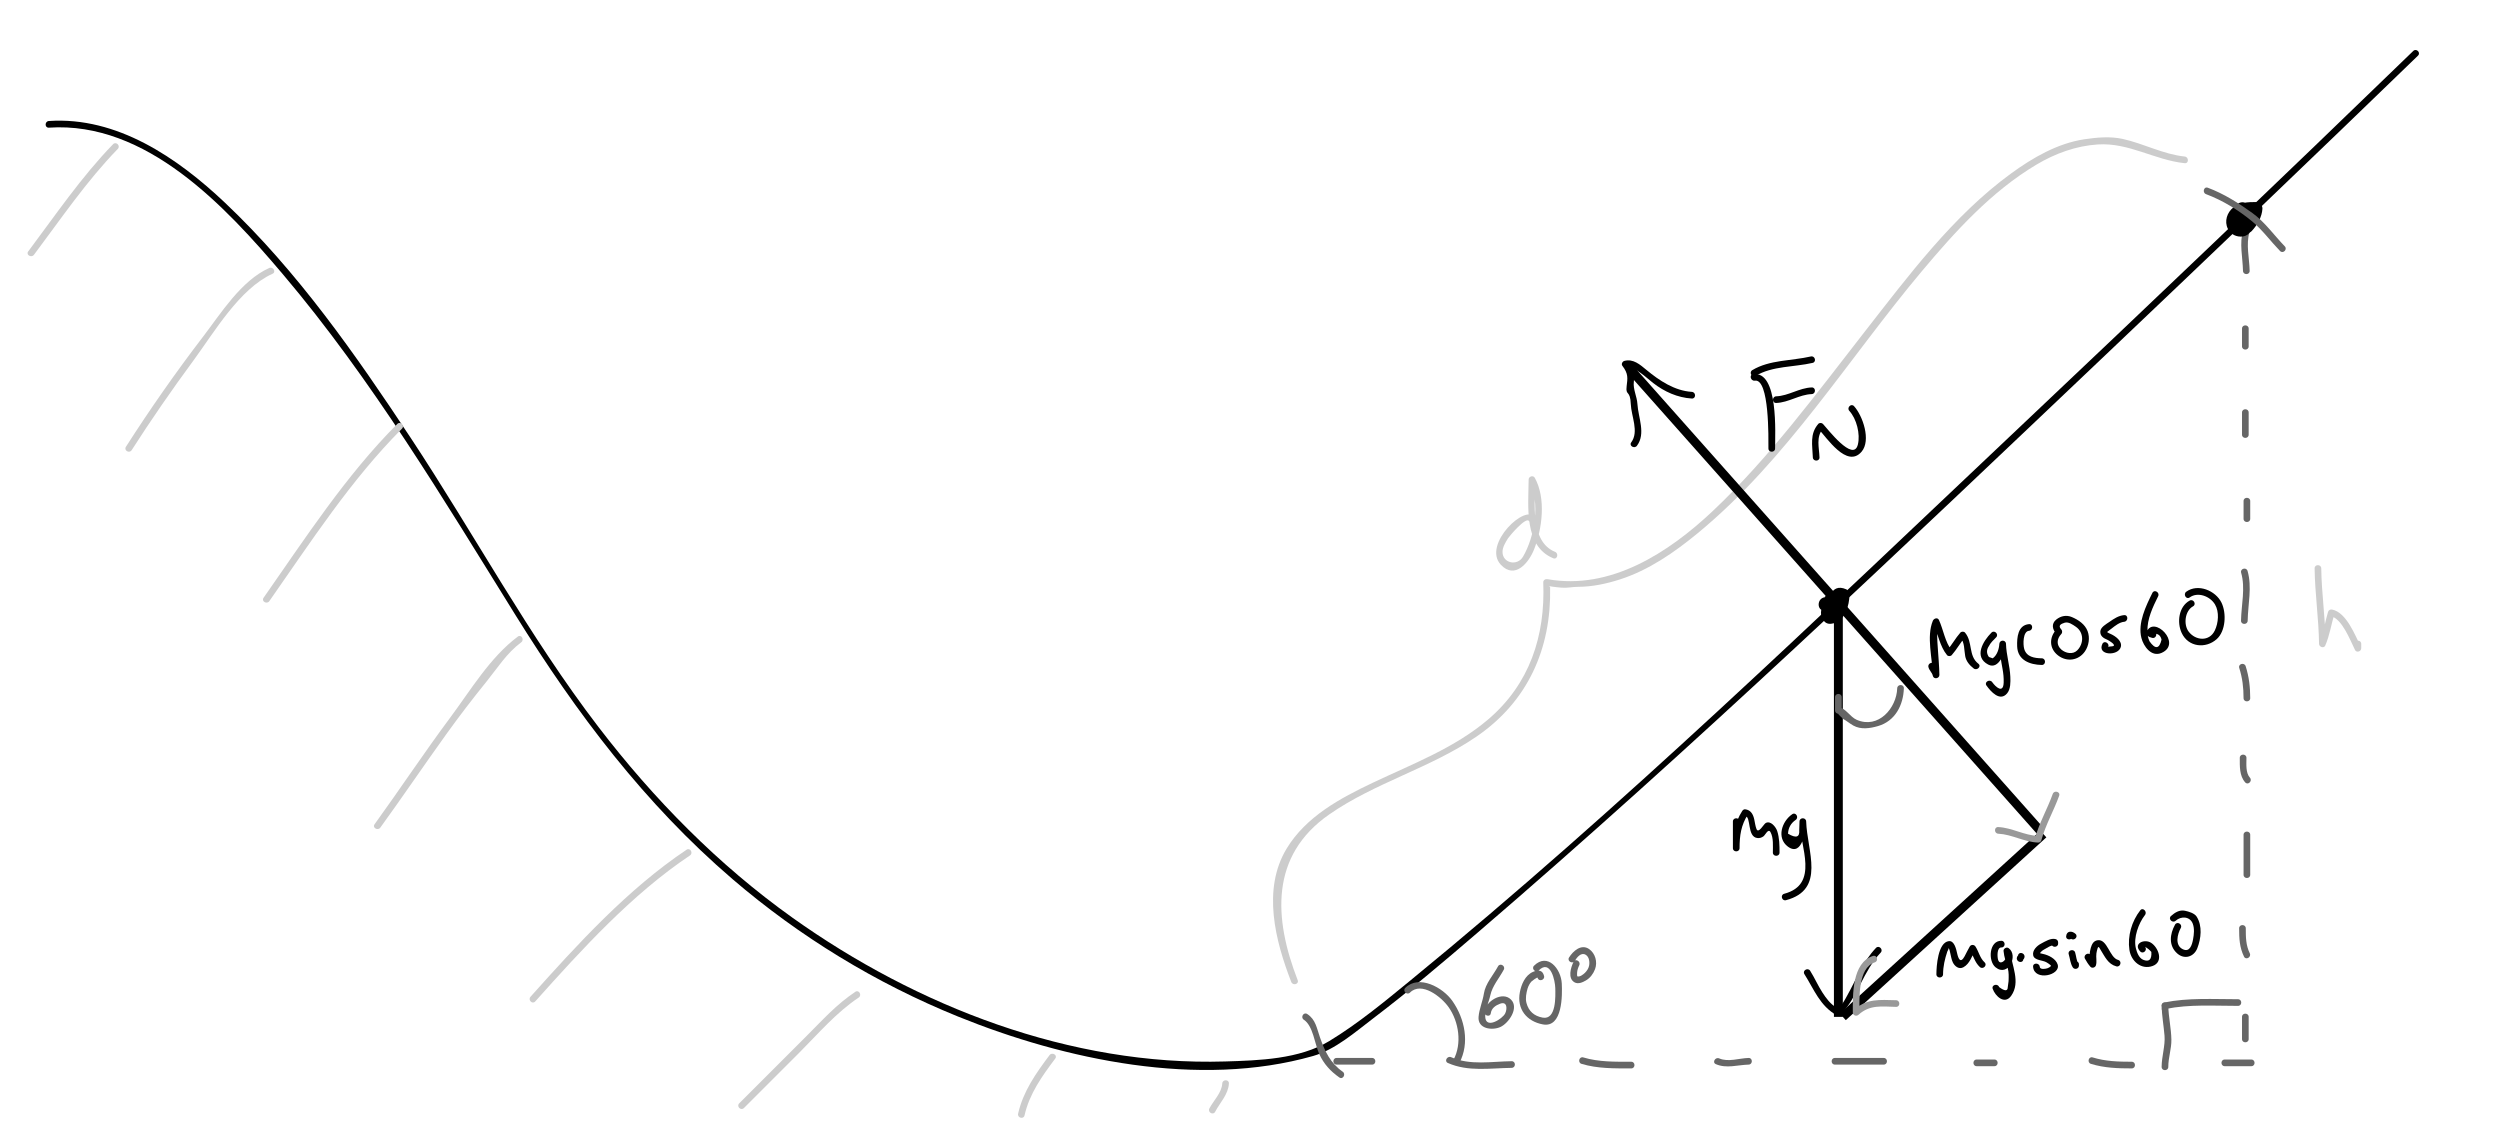<?xml version="1.0" encoding="utf-8"?>
<!-- Generator: Adobe Illustrator 16.0.4, SVG Export Plug-In . SVG Version: 6.00 Build 0)  -->
<!DOCTYPE svg PUBLIC "-//W3C//DTD SVG 1.1//EN" "http://www.w3.org/Graphics/SVG/1.1/DTD/svg11.dtd">
<svg version="1.1" id="Layer_1" xmlns="http://www.w3.org/2000/svg" xmlns:xlink="http://www.w3.org/1999/xlink" x="0px" y="0px"
	 width="563px" height="256px" viewBox="0 0 563 256" enable-background="new 0 0 563 256" xml:space="preserve">
<g>
	<g>
		<path fill="#CCCCCC" d="M292.241,220.74c-5.425-13.973-6.231-28.042,7.102-37.326c10.271-7.151,22.724-10.423,33.089-17.481
			c11.581-7.886,16.948-19.789,16.657-33.667c-0.009-0.422-1.445-0.441,0.535-0.146c0.687,0.102,1.374,0.163,2.065,0.225
			c1.244,0.109,2.43-0.189,3.67-0.191c3.206-0.004,6.396-0.686,9.434-1.661c6.517-2.093,12.293-6.108,17.53-10.415
			c19.979-16.429,34.013-39.392,50.511-59.041c7.499-8.932,15.658-17.938,25.768-23.958c4.223-2.515,8.913-4.232,13.837-4.549
			c7.015-0.452,12.787,3.523,19.562,4.222c0.962,0.099,0.952-1.402,0-1.5c-4.786-0.493-9.271-2.926-13.957-3.963
			c-2.778-0.615-5.874-0.347-8.666,0.079c-6.044,0.922-11.595,4.141-16.461,7.682c-13.08,9.518-23.172,23.092-33.036,35.719
			c-10.841,13.878-21.36,28.251-34.223,40.366c-9.88,9.307-22.965,17.832-37.164,15.296c-0.457-0.081-0.971,0.2-0.949,0.724
			c0.485,12.081-3.07,22.885-12.396,30.85c-7.525,6.427-17.088,10.047-25.926,14.236c-7.398,3.508-15.11,7.647-19.475,14.869
			c-5.542,9.17-2.547,20.773,1.048,30.031C291.141,222.03,292.591,221.644,292.241,220.74L292.241,220.74z"/>
	</g>
</g>
<g>
	<g>
		<path d="M11,28.75c21.952-1.481,39.774,17.746,52.709,33.017c20.019,23.636,36.119,50.598,52.43,76.832
			c13.708,22.046,29.017,42.385,48.811,59.368c15.127,12.98,32.327,23.464,50.792,30.957c24.057,9.764,54.283,16.192,79.946,8.891
			c5.005-1.425,9.525-5.413,13.575-8.492c8.085-6.146,15.843-12.728,23.547-19.341c48.631-41.752,95.092-86.119,141.561-130.24
			c23.485-22.299,46.9-44.676,70.16-67.211c0.696-0.674-0.366-1.733-1.061-1.061c-29.58,28.658-59.389,57.083-89.328,85.365
			c-44.562,42.094-88.93,84.993-136.388,123.853c-5.902,4.834-11.88,9.797-18.416,13.767c-6.724,4.084-15.812,4.352-23.44,4.586
			c-34.78,1.068-69.434-12.424-97.418-32.365c-16.71-11.907-31.25-26.698-43.704-42.957c-15.713-20.515-28.069-43.611-42.313-65.149
			C80.1,79.874,66.985,61.077,50.626,45.616C39.954,35.528,26.336,26.215,11,27.25C10.04,27.315,10.034,28.815,11,28.75L11,28.75z"
			/>
	</g>
</g>
<g>
	<g>
		<path fill="#666666" d="M301,239.75c2.667,0,5.333,0,8,0c0.967,0,0.967-1.5,0-1.5c-2.667,0-5.333,0-8,0
			C300.033,238.25,300.033,239.75,301,239.75L301,239.75z"/>
	</g>
</g>
<g>
	<g>
		<path fill="#666666" d="M326.05,239.378c4.574,2.032,9.53,1.161,14.378,1.103c0.967-0.012,0.968-1.512,0-1.5
			c-4.504,0.055-9.363,0.994-13.622-0.897C325.932,237.693,325.167,238.986,326.05,239.378L326.05,239.378z"/>
	</g>
</g>
<g>
	<g>
		<path fill="#666666" d="M356.158,239.579c3.591,1.093,7.481,1.025,11.199,1.026c0.968,0,0.967-1.5,0-1.5
			c-3.587-0.001-7.337,0.081-10.801-0.974C355.629,237.85,355.235,239.298,356.158,239.579L356.158,239.579z"/>
	</g>
</g>
<g>
	<g>
		<path fill="#666666" d="M386.407,239.647c2.418,1.042,4.872,0.17,7.379,0.103c0.966-0.026,0.968-1.526,0-1.5
			c-2.132,0.058-4.568,0.986-6.621,0.103C386.286,237.974,385.521,239.266,386.407,239.647L386.407,239.647z"/>
	</g>
</g>
<g>
	<g>
		<path fill="#666666" d="M413.214,239.75c3.667,0,7.333,0,11,0c0.968,0,0.968-1.5,0-1.5c-3.667,0-7.333,0-11,0
			C412.246,238.25,412.246,239.75,413.214,239.75L413.214,239.75z"/>
	</g>
</g>
<g>
	<g>
		<path fill="#666666" d="M445.143,240.105c1.333,0,2.667,0,4,0c0.968,0,0.968-1.5,0-1.5c-1.333,0-2.667,0-4,0
			C444.175,238.605,444.175,240.105,445.143,240.105L445.143,240.105z"/>
	</g>
</g>
<g>
	<g>
		<path fill="#666666" d="M470.872,239.579c3.005,0.932,6.076,1.024,9.199,1.026c0.968,0.001,0.968-1.499,0-1.5
			c-2.99-0.002-5.92-0.08-8.801-0.974C470.344,237.845,469.951,239.293,470.872,239.579L470.872,239.579z"/>
	</g>
</g>
<g>
	<g>
		<path fill="#666666" d="M501,240.105c2,0,4,0,6,0c0.968,0,0.968-1.5,0-1.5c-2,0-4,0-6,0
			C500.032,238.605,500.032,240.105,501,240.105L501,240.105z"/>
	</g>
</g>
<g>
	<g>
		<path fill="#666666" d="M505.148,51.801c-0.881,3.067-0.095,6.087-0.026,9.199c0.021,0.966,1.521,0.968,1.5,0
			c-0.065-2.963-0.866-5.879-0.026-8.801C506.863,51.268,505.416,50.873,505.148,51.801L505.148,51.801z"/>
	</g>
</g>
<g>
	<g>
		<path fill="#666666" d="M504.9,74c0,1.333,0,2.667,0,4c0,0.967,1.5,0.967,1.5,0c0-1.333,0-2.667,0-4
			C506.4,73.033,504.9,73.033,504.9,74L504.9,74z"/>
	</g>
</g>
<g>
	<g>
		<path fill="#666666" d="M504.9,92.889c0,1.667,0,3.333,0,5c0,0.967,1.5,0.967,1.5,0c0-1.667,0-3.333,0-5
			C506.4,91.921,504.9,91.921,504.9,92.889L504.9,92.889z"/>
	</g>
</g>
<g>
	<g>
		<path fill="#666666" d="M505.25,112.833c0,1.333,0,2.667,0,4c0,0.967,1.5,0.967,1.5,0c0-1.333,0-2.667,0-4
			C506.75,111.866,505.25,111.866,505.25,112.833L505.25,112.833z"/>
	</g>
</g>
<g>
	<g>
		<path fill="#666666" d="M504.704,128.977c1.002,3.49,0.033,7.246-0.026,10.801c-0.017,0.968,1.483,0.966,1.5,0
			c0.062-3.708,1.02-7.554-0.026-11.199C505.885,127.65,504.438,128.045,504.704,128.977L504.704,128.977z"/>
	</g>
</g>
<g>
	<g>
		<path fill="#666666" d="M504.276,150.422c0.721,2.249,0.973,4.45,0.974,6.801c0.001,0.967,1.501,0.968,1.5,0
			c-0.001-2.482-0.267-4.824-1.026-7.199C505.43,149.105,503.98,149.498,504.276,150.422L504.276,150.422z"/>
	</g>
</g>
<g>
	<g>
		<path fill="#666666" d="M504.4,170.667c0.001,1.867-0.104,4.044,1.22,5.53c0.645,0.724,1.702-0.341,1.061-1.061
			c-0.995-1.117-0.779-3.086-0.78-4.47C505.899,169.699,504.399,169.699,504.4,170.667L504.4,170.667z"/>
	</g>
</g>
<g>
	<g>
		<path fill="#666666" d="M505.25,188c0,3,0,6,0,9c0,0.968,1.5,0.968,1.5,0c0-3,0-6,0-9C506.75,187.032,505.25,187.032,505.25,188
			L505.25,188z"/>
	</g>
</g>
<g>
	<g>
		<path fill="#666666" d="M504.25,209.056c0.001,2.288,0.088,4.295,1.103,6.379c0.423,0.869,1.717,0.108,1.295-0.758
			c-0.889-1.824-0.896-3.626-0.897-5.621C505.75,208.088,504.25,208.088,504.25,209.056L504.25,209.056z"/>
	</g>
</g>
<g>
	<g>
		<path fill="#666666" d="M504.9,229c0,1.667,0,3.333,0,5c0,0.968,1.5,0.968,1.5,0c0-1.667,0-3.333,0-5
			C506.4,228.032,504.9,228.032,504.9,229L504.9,229z"/>
	</g>
</g>
<g>
	<g>
		<path fill="#666666" d="M488.299,227.205c0-0.238,0-0.478,0-0.716c-0.5,0-1,0-1.5,0c0.05,2.271,0.467,4.502,0.652,6.762
			c0.185,2.234-0.652,4.704-0.652,7.019c0,0.968,1.5,0.968,1.5,0c0-0.062,0-0.126,0-0.189c0-0.968-1.5-0.968-1.5,0
			c0,0.063,0,0.127,0,0.189c0,0.968,1.5,0.968,1.5,0c0-2.116,0.734-4.093,0.698-6.138c-0.045-2.563-0.643-5.078-0.698-7.643
			c-0.021-0.966-1.5-0.969-1.5,0c0,0.238,0,0.478,0,0.716C486.799,228.173,488.299,228.173,488.299,227.205L488.299,227.205z"/>
	</g>
</g>
<g>
	<g>
		<path fill="#666666" d="M487.748,227.213c5.304-1.082,10.809-0.688,16.252-0.688c0.968,0,0.968-1.5,0-1.5
			c-5.601,0-11.204-0.369-16.65,0.741C486.402,225.959,486.804,227.405,487.748,227.213L487.748,227.213z"/>
	</g>
</g>
<g>
	<g>
		<path fill="#666666" d="M317.53,223.53c2.594-2.594,7.078,0.962,8.719,3.31c2.302,3.292,3.012,8.185,1.104,11.781
			c-0.453,0.854,0.842,1.612,1.295,0.758c2.373-4.472,1.238-9.948-1.566-13.958c-2.137-3.057-7.545-6.018-10.612-2.951
			C315.785,223.154,316.846,224.215,317.53,223.53L317.53,223.53z"/>
	</g>
</g>
<g>
	<g>
		<path fill="#666666" d="M337.353,217.621c-1.092,2.042-2.823,3.832-3.184,6.145c-0.276,1.775-1.045,3.423-1.197,5.228
			c-0.233,2.743,3.104,3.119,4.923,2.284c1.854-0.851,4.261-4.294,2.378-6.177c-1.948-1.948-5.678,0.388-5.996,2.7
			c-0.13,0.945,1.315,1.354,1.447,0.398c0.157-1.146,1.071-1.778,2.088-2.158c1.674-0.626,1.634,1.244,1.139,2.21
			c-0.616,1.203-4.344,3.604-4.479,0.742c-0.074-1.561,0.816-3.315,1.144-4.829c0.47-2.168,1.996-3.847,3.032-5.785
			C339.104,217.525,337.809,216.769,337.353,217.621L337.353,217.621z"/>
	</g>
</g>
<g>
	<g>
		<path fill="#666666" d="M347.724,219.801c-0.326-1.395-1.35-1.44-2.51-0.929c-1.766,0.779-2.6,2.812-2.938,4.554
			c-0.74,3.817,1.543,6.592,5.169,7.269c4.496,0.839,4.392-6.702,4.268-9.202c-0.164-3.322-3.2-7.016-6.243-4.022
			c-0.69,0.679,0.371,1.739,1.061,1.061c2.675-2.632,3.688,2.386,3.719,3.992c0.032,1.74,0.279,7.226-2.85,6.643
			c-1.92-0.358-3.146-1.424-3.645-3.317c-0.273-1.035-0.031-2.207,0.246-3.205c0.174-0.576,0.451-1.098,0.83-1.563
			c0.01-0.013,1.385-1.143,1.445-0.88C346.496,221.142,347.942,220.742,347.724,219.801L347.724,219.801z"/>
	</g>
</g>
<g>
	<g>
		<path fill="#666666" d="M354.353,216.621c-0.612,1.271-1.353,3.691,0.226,4.598c0.826,0.476,1.853-0.002,2.581-0.431
			c0.965-0.567,1.655-1.507,2.044-2.54c0.598-1.591,0.064-3.559-1.342-4.525c-1.767-1.215-3.612,0.46-4.509,1.898
			c-0.513,0.824,0.785,1.576,1.295,0.758c0.495-0.796,1.41-1.989,2.457-1.361c0.804,0.482,0.933,1.693,0.748,2.51
			c-0.135,0.597-0.479,1.099-0.899,1.529c-0.354,0.36-1.143,0.979-1.697,0.832c-0.148-0.039-0.1-0.734-0.096-0.828
			c0.028-0.574,0.24-1.168,0.487-1.682C356.065,216.512,354.772,215.75,354.353,216.621L354.353,216.621z"/>
	</g>
</g>
<g>
	<g>
		<path d="M503.5,47c0.002,1.812,0.186,3.655,1.439,5.061c0.533,0.598,1.583,0.569,2.121,0c1.261-1.333,2.338-3.195,2.439-5.061
			c0.045-0.817-0.716-1.5-1.5-1.5c-1.771,0.001-3.588,0.072-5.04,1.208c-1.436,1.124-2.084,3.136-1.244,4.817
			c0.637,1.274,1.982,1.917,3.366,1.727c1.606-0.22,2.366-1.792,2.418-3.252c0.069-1.936-2.932-1.929-3,0
			c-0.005,0.131-0.156,0.501-0.009,0.321c-0.106,0.131-0.002-0.007,0.053-0.009c0.196-0.008-0.083-0.034-0.003,0.029
			c-0.12-0.095-0.184-0.145-0.196-0.265c-0.188-1.729,2.618-1.575,3.655-1.576c-0.5-0.5-1-1-1.5-1.5
			c-0.055,0.995-0.873,2.212-1.561,2.939c0.707,0,1.414,0,2.121,0c-0.649-0.729-0.56-2.033-0.561-2.939
			C506.498,45.065,503.498,45.065,503.5,47L503.5,47z"/>
	</g>
</g>
<g>
	<g>
		<g>
			<path d="M411,137.5c0.52-0.049,0.93-0.139,1.393-0.388c0.124-0.066,0.932-0.643,0.607-0.612
				c-0.354-0.854-0.707-1.707-1.061-2.561c-1.04,1.101-1.764,2.441-1.854,3.97c-0.041,0.7,0.256,1.438,0.697,1.965
				c0.592,0.707,1.396,0.703,2.224,0.474c2.539-0.701,3.453-4.055,3.493-6.348c0.009-0.479-0.281-1.092-0.743-1.295
				c-3.577-1.576-4.256,2.763-4.257,5.295c0,0.76,0.685,1.576,1.5,1.5c1.411-0.132,2.453-1.033,2.5-2.5c0.062-1.936-2.938-1.93-3,0
				c-0.004,0.104,0.007,0.031,0.033-0.216c-0.039,0.26,0.06-0.246,0.467-0.284c0.5,0.5,1,1,1.5,1.5c0-0.589,0.012-1.302,0.086-1.804
				c0.034-0.23,0.162-0.798,0.181-0.841c0.017-0.04,0.279-0.4,0.089-0.187c-0.15,0.17-0.42,0.211-0.612,0.126
				c-0.248-0.432-0.495-0.863-0.743-1.295c-0.015,0.85-0.312,3.437-1.5,3.5c0.354,0.146,0.707,0.293,1.061,0.439
				c-0.229-0.272,0.711-1.572,1-1.879c0.825-0.873,0.316-2.689-1.061-2.561c-0.52,0.049-0.93,0.139-1.393,0.388
				c-0.124,0.066-0.932,0.643-0.607,0.612C409.091,134.679,409.073,137.68,411,137.5L411,137.5z"/>
		</g>
	</g>
	<line fill="none" stroke="#000000" stroke-width="2" stroke-miterlimit="10" x1="367" y1="83" x2="459.667" y2="187.333"/>
	<line fill="none" stroke="#000000" stroke-width="2" stroke-miterlimit="10" x1="414" y1="138" x2="414" y2="229"/>
	<line fill="none" stroke="#000000" stroke-width="2" stroke-miterlimit="10" x1="415" y1="229" x2="460.167" y2="187.833"/>
	<g>
		<g>
			<path fill="#666666" d="M413.25,157c0,1,0,2,0,3c0,0.439,0.344,0.709,0.75,0.75c-0.217-0.021,1.107,1.168,1.103,1.166
				c0.789,0.439,1.478,1.04,2.269,1.481c1.718,0.958,3.764,0.635,5.555,0.115c3.879-1.125,5.704-4.723,5.824-8.513
				c0.03-0.968-1.47-0.965-1.5,0c-0.141,4.442-4.209,9.232-9.121,7.103c-1.539-0.667-2.495-2.689-4.129-2.853
				c0.25,0.25,0.5,0.5,0.75,0.75c0-1,0-2,0-3C414.75,156.032,413.25,156.032,413.25,157L413.25,157z"/>
		</g>
	</g>
	<g>
		<g>
			<path d="M406.353,219.379c2.2,3.486,3.503,7.146,7.269,9.269c0.287,0.161,0.678,0.131,0.909-0.117c3.895-4.179,5.063-9.844,9-14
				c0.665-0.701-0.395-1.764-1.061-1.061c-3.031,3.199-4.359,6.964-6.481,10.724c-0.348,0.615-1.598,3.166-2.423,2.701
				c-1.363-0.77-2.339-2.118-3.168-3.398c-1.014-1.565-1.753-3.296-2.75-4.875C407.133,217.806,405.834,218.558,406.353,219.379
				L406.353,219.379z"/>
		</g>
	</g>
	<g>
		<g>
			<path d="M368.647,100.378c2.033-2.748,0.28-6.323,0.103-9.378c-0.1-1.713-1.016-3.334-0.814-5
				c0.216-1.794-0.219-2.987-1.288-4.378c-0.149,0.367-0.299,0.734-0.448,1.102c1.698-0.465,4.687,2.447,6.079,3.522
				c2.558,1.974,5.478,3.301,8.722,3.504c0.967,0.061,0.961-1.44,0-1.5c-3.881-0.243-7.31-2.534-10.21-4.935
				c-1.449-1.2-3.001-2.583-4.989-2.039c-0.424,0.116-0.75,0.709-0.448,1.102c1.383,1.8,1.185,2.775,0.962,4.622
				c-0.27,2.243,0.814,0.737,0.936,4c0.102,2.756,1.895,6.199,0.103,8.622C366.776,100.4,368.079,101.147,368.647,100.378
				L368.647,100.378z"/>
		</g>
	</g>
	<g>
		<g>
			<path fill="#999999" d="M450,187.75c3.109,0.155,5.833,1.88,9,2c0.331,0.013,0.638-0.238,0.724-0.551
				c0.956-3.498,2.786-6.604,4-10c0.326-0.913-1.124-1.303-1.447-0.398c-1.215,3.4-3.042,6.496-4,10
				c0.241-0.184,0.482-0.367,0.724-0.551c-3.165-0.12-5.868-1.844-9-2C449.033,186.202,449.037,187.702,450,187.75L450,187.75z"/>
		</g>
	</g>
	<g>
		<g>
			<path fill="#999999" d="M421.801,215.276c-4.752,1.533-4.549,8.724-4.551,12.724c0,0.678,0.806,0.961,1.28,0.53
				c2.578-2.34,5.295-1.847,8.47-1.78c0.968,0.021,0.966-1.479,0-1.5c-3.701-0.078-6.601-0.439-9.53,2.22
				c0.427,0.177,0.854,0.354,1.28,0.53c0.002-3.187-0.374-10.043,3.449-11.276C423.116,216.428,422.724,214.979,421.801,215.276
				L421.801,215.276z"/>
		</g>
	</g>
	<g>
		<g>
			<path d="M395.199,85.723c3.295-0.49,3.05,13.117,3.051,15.277c0,0.967,1.5,0.967,1.5,0c-0.001-3.256,0.817-17.582-4.949-16.723
				C393.847,84.419,394.254,85.864,395.199,85.723L395.199,85.723z"/>
		</g>
	</g>
	<g>
		<g>
			<path d="M395.379,84.647c3.749-2.256,8.658-1.96,12.82-2.924c0.942-0.218,0.543-1.665-0.398-1.446
				c-4.32,1.001-9.28,0.729-13.18,3.076C393.794,83.851,394.548,85.147,395.379,84.647L395.379,84.647z"/>
		</g>
	</g>
	<g>
		<g>
			<path d="M400,90.75c2.83-0.109,5.19-1.892,8-2c0.964-0.037,0.968-1.537,0-1.5c-2.83,0.109-5.19,1.892-8,2
				C399.036,89.287,399.032,90.787,400,90.75L400,90.75z"/>
		</g>
	</g>
	<g>
		<g>
			<path d="M409.75,103c-0.074-2.214-0.822-4.6,0.78-6.47c-0.354,0-0.707,0-1.061,0c1.893,1.994,6.458,9.035,9.752,5.203
				c2.192-2.55,0.272-8.112-1.691-10.263c-0.653-0.716-1.711,0.348-1.061,1.061c1.646,1.804,2.503,5.234,1.921,7.59
				c-1.014,4.1-6.868-3.605-7.86-4.65c-0.266-0.28-0.799-0.305-1.061,0c-1.954,2.28-1.312,4.77-1.22,7.53
				C408.282,103.965,409.782,103.968,409.75,103L409.75,103z"/>
		</g>
	</g>
	<g>
		<g>
			<path d="M390.25,185c0,2,0,4,0,6c0,0.968,1.499,0.967,1.5,0c0.003-2.85,0.332-5.17,1.897-7.621
				c-0.216,0.123-0.432,0.247-0.647,0.371c1.417,0.16,0.388,4.706,2.756,4.973c0.523,0.059,0.937-0.076,1.363-0.371
				c0.429-0.296,1.086-1.873,1.593-0.965c0.712,1.277,0.537,3.198,0.538,4.613c0.001,0.967,1.501,0.968,1.5,0
				c-0.001-1.632-0.015-3.307-0.53-4.871c-0.286-0.866-1.481-2.431-2.599-1.776c-0.445,0.261-1.619,2.479-2.06,1.341
				c-0.269-0.693-0.347-1.473-0.509-2.195c-0.262-1.158-0.801-2.107-2.053-2.248c-0.262-0.029-0.517,0.166-0.647,0.371
				c-1.706,2.672-2.1,5.261-2.103,8.379c0.5,0,1,0,1.5,0c0-2,0-4,0-6C391.75,184.032,390.25,184.032,390.25,185L390.25,185z"/>
		</g>
	</g>
	<g>
		<g>
			<path d="M403.621,183.353c-2.364,1.599-3.584,5.356-1,7.295c3.344,2.508,4.123-4.107,4.129-5.647c-0.5,0-1,0-1.5,0
				c0.166,5.738,4.506,14.164-3.449,16.276c-0.935,0.248-0.537,1.695,0.398,1.447c9.034-2.399,4.742-11.092,4.551-17.724
				c-0.028-0.965-1.496-0.969-1.5,0c-0.003,0.649-0.021,1.292-0.061,1.94c0.132,1.618-0.711,1.886-2.527,0.804
				c0.066-1.318,0.639-2.351,1.717-3.097C405.175,184.109,404.426,182.809,403.621,183.353L403.621,183.353z"/>
		</g>
	</g>
	<g>
		<g>
			<path d="M434.276,150.199c0.164,0.782,0.842,1.245,1,2c0.177,0.839,1.484,0.636,1.474-0.199
				c-0.026-2.024-0.236-4.045-0.358-6.064c-0.109-1.817-0.382-4.013,0.332-5.736c-0.457,0.06-0.914,0.119-1.371,0.18
				c1.074,2.303,1.48,5.153,3.117,7.151c0.248,0.304,0.809,0.284,1.061,0c1.11-1.254,1.89-2.746,3-4c-0.354,0-0.707,0-1.061,0
				c1.005,1.201,0.825,2.789,1.096,4.234c0.221,1.177,0.993,2.057,1.904,2.766c0.754,0.586,1.823-0.467,1.061-1.061
				c-2.309-1.796-1.203-4.853-3-7c-0.251-0.301-0.807-0.287-1.061,0c-1.11,1.254-1.89,2.746-3,4c0.354,0,0.707,0,1.061,0
				c-1.504-1.836-1.885-4.709-2.883-6.849c-0.309-0.662-1.153-0.346-1.371,0.18c-1.482,3.584-0.075,8.443-0.026,12.199
				c0.491-0.066,0.982-0.133,1.474-0.199c-0.164-0.782-0.842-1.245-1-2C435.524,148.854,434.079,149.256,434.276,150.199
				L434.276,150.199z"/>
		</g>
	</g>
	<g>
		<g>
			<path d="M448.47,142.47c-1.876,1.893-4.042,5.432-0.736,7.187c2.474,1.312,3.922-3.024,4.017-4.656c-0.5,0-1,0-1.5,0
				c0.055,1.921,0.383,3.782,0.727,5.669c0.185,1.019,0.284,2.002,0.25,3.034c-0.084,2.584-1.804,1.01-2.579-0.082
				c-0.555-0.781-1.856-0.033-1.295,0.758c0.976,1.373,3.037,3.703,4.653,1.76c0.799-0.961,0.769-2.549,0.721-3.708
				c-0.102-2.498-0.905-4.913-0.977-7.431c-0.027-0.972-1.444-0.961-1.5,0c-0.067,1.159-0.498,2.541-1.484,3.249
				c-0.287-0.099-0.574-0.198-0.86-0.297c-0.569-0.803-0.571-1.619-0.008-2.448c0.376-0.762,1.042-1.378,1.633-1.974
				C450.212,142.843,449.151,141.782,448.47,142.47L448.47,142.47z"/>
		</g>
	</g>
	<g>
		<g>
			<path d="M456.924,140.556c-2.506,0.227-2.729,2.996-2.659,5.016c0.105,3.099,2.865,4.133,5.545,4.179
				c0.968,0.017,0.966-1.483,0-1.5c-1.673-0.029-3.436-0.299-3.96-2.125c-0.281-0.979-0.308-3.944,1.074-4.069
				C457.879,141.969,457.888,140.469,456.924,140.556L456.924,140.556z"/>
		</g>
	</g>
	<g>
		<g>
			<path d="M463.126,141.737c-1.699,1.79-1.663,4.317,0.342,5.864c1.988,1.533,4.616,1.164,6.049-0.891
				c0.899-1.289,1.165-3.101,0.613-4.567c-0.587-1.562-2.073-2.556-3.547-3.18c-1.193-0.506-2.469-0.275-3.497,0.548
				c-1.194,0.956-0.893,2.265,0.04,3.286c0.653,0.716,1.711-0.348,1.061-1.061c-0.774-0.849-0.105-1.229,0.762-1.496
				c0.873-0.269,1.814,0.421,2.515,0.896c1.859,1.263,1.85,3.82,0.308,5.344c-0.982,0.97-2.578,0.634-3.533-0.177
				c-1.187-1.008-1.069-2.434-0.051-3.507C464.852,142.097,463.793,141.034,463.126,141.737L463.126,141.737z"/>
		</g>
	</g>
	<g>
		<g>
			<path d="M478.353,138.525c-1.274,0.118-2.279,0.804-3.308,1.52c-0.715,0.498-2.015,1.189-2.056,2.177
				c-0.043,1.04,0.729,1.497,1.59,1.854c0.21,0.088,2.027,1.136,1.323,1.422c-0.307,0.125-1.032,0.021-1.145,0.255
				c0.419-0.867-0.874-1.628-1.295-0.758c-1.274,2.638,3.56,2.831,4.146,0.698c0.364-1.326-1.228-2.45-2.241-2.903
				c-0.082-0.036-0.937-0.383-0.821-0.485c0.307-0.271,0.66-0.502,0.981-0.756c0.782-0.616,1.805-1.429,2.824-1.523
				C479.308,139.937,479.315,138.436,478.353,138.525L478.353,138.525z"/>
		</g>
	</g>
	<g>
		<g>
			<path d="M484.721,133.515c-1.451,2.942-3.342,6.779-2.473,10.166c0.475,1.85,2.22,4.344,4.503,3.366
				c4.85-2.076-1.828-8.68-3.352-4.675c-0.095,0.248,0.021,0.549,0.192,0.729c0.353,0.371,0.555,0.405,1.076,0.546
				c0.936,0.25,1.332-1.196,0.398-1.447c0.02,0.163,0.039,0.326,0.059,0.489c0.911,0.001,1.462,0.459,1.652,1.374
				c-0.502,2.1-1.406,2.216-2.713,0.35c-0.322-0.722-0.474-1.469-0.455-2.242c-0.104-2.768,1.217-5.487,2.406-7.898
				C486.442,133.408,485.148,132.647,484.721,133.515L484.721,133.515z"/>
		</g>
	</g>
	<g>
		<g>
			<path d="M493.11,135.253c-2.489,1.369-2.896,4.92-1.799,7.282c1.499,3.225,5.411,3.597,7.879,1.409
				c2.064-1.831,2.229-5.879,1.097-8.216c-1.324-2.734-5.308-4.381-7.93-2.482c-0.775,0.562-0.027,1.863,0.758,1.295
				c1.841-1.333,4.595-0.267,5.698,1.575c1.005,1.678,0.772,4.194-0.042,5.881c-1.236,2.56-4.34,2.288-5.89,0.238
				c-1.201-1.591-0.837-4.685,0.986-5.688C494.716,136.082,493.959,134.786,493.11,135.253L493.11,135.253z"/>
		</g>
	</g>
	<g>
		<g>
			<path d="M437.578,219.405c0.008-1.795,0.393-3.424,0.954-5.111c0.05-0.148,0.427-0.688,0.234-0.838
				c0.267,0.208,0.358,0.889,0.436,1.2c0.169,0.686,0.263,1.408,0.566,2.053c0.411,0.87,1.36,1.668,2.369,1.129
				c1.468-0.785,1.938-2.575,2.743-3.916c-0.432,0-0.863,0-1.295,0c0.84,1.295,1.106,2.782,2.277,3.854
				c0.712,0.651,1.775-0.406,1.061-1.061c-1.048-0.959-1.288-2.387-2.043-3.551c-0.305-0.47-0.996-0.498-1.295,0
				c-0.427,0.71-0.76,1.472-1.156,2.198c-0.942,1.726-1.42,0.517-1.694-0.716c-0.18-0.811-0.598-2.844-1.849-2.702
				c-2.476,0.278-2.801,5.711-2.809,7.461C436.074,220.373,437.574,220.372,437.578,219.405L437.578,219.405z"/>
		</g>
	</g>
	<g>
		<g>
			<path d="M450.715,211.866c-2.774-0.053-3.058,4.536-1.33,5.96c2.842,2.342,5.256-2.687,2.943-4.313
				c-0.447-0.314-1.178,0.1-1.129,0.647c0.123,1.365,0.572,2.592,0.952,3.902c0.263,0.904,0.21,1.953,0.179,2.887
				c-0.06,0.447-0.119,0.896-0.179,1.344c-0.012,0.951-0.661,0.951-1.947,0c-0.318-0.906-1.768-0.517-1.447,0.398
				c0.57,1.627,2.68,3.666,4.165,1.557c2.197-3.118,0.07-6.828-0.223-10.088c-0.376,0.216-0.752,0.432-1.129,0.647
				c0.995,0.7-1.078,2.949-1.59,1.383c-0.195-0.597-0.349-2.845,0.734-2.824C451.683,213.385,451.681,211.885,450.715,211.866
				L450.715,211.866z"/>
		</g>
	</g>
	<g>
		<g>
			<path d="M455.643,216.1c-0.019,0.019-0.037,0.037-0.056,0.056c0.068-0.068,0.129-0.144,0.184-0.224
				c0.072-0.123,0.122-0.241,0.147-0.383c0.164-0.945-1.281-1.351-1.447-0.398c0.019-0.019,0.037-0.037,0.056-0.056
				c-0.068,0.068-0.129,0.144-0.184,0.224c-0.072,0.123-0.122,0.241-0.147,0.383C454.031,216.646,455.477,217.052,455.643,216.1
				L455.643,216.1z"/>
		</g>
	</g>
	<g>
		<g>
			<path d="M463.489,212.49c0-0.092,0-0.184,0-0.275c0-0.335-0.229-0.633-0.551-0.724c-1.09-0.307-2.374,0.533-3.297,1.017
				c-0.931,0.486-2.019,1.526-1.761,2.662c0.259,1.136,2.17,1.052,2.959,1.529c0.337,0.203,0.662,0.399,0.956,0.663
				c0.312,0.28-0.624,0.657-0.716,0.689c-0.418,0.146-1.666,0.363-1.726-0.324c-0.082-0.956-1.583-0.964-1.5,0
				c0.284,3.302,6.296,1.909,5.531-0.525c-0.412-1.312-2.058-2.119-3.312-2.379c-0.18-0.035-0.357-0.077-0.533-0.126
				c-0.288-0.171-0.35-0.158-0.187,0.04c0.142-0.285,0.581-0.695,0.869-0.843c0.544-0.279,1.694-1.132,2.316-0.956
				c-0.184-0.241-0.367-0.482-0.551-0.724c0,0.092,0,0.184,0,0.275C461.989,213.458,463.489,213.458,463.489,212.49L463.489,212.49z
				"/>
		</g>
	</g>
	<g>
		<g>
			<path d="M465.875,214.895c0.307,0.993,0.344,2.029,0.903,2.937c0.388,0.628,1.397,0.38,1.397-0.379c0-0.092,0-0.184,0-0.275
				c0-0.968-1.5-0.968-1.5,0c0,0.092,0,0.184,0,0.275c0.466-0.126,0.932-0.252,1.397-0.379c-0.48-0.778-0.487-1.721-0.751-2.577
				C467.037,213.574,465.589,213.968,465.875,214.895L465.875,214.895z"/>
		</g>
	</g>
	<g>
		<g>
			<path d="M466.798,210.836c-0.675,0.164-0.857,0.315-0.548,0.454c0.039,0.014,0.07,0.039,0.094,0.076
				c0.71,0.654,1.773-0.403,1.061-1.061c-0.775-0.716-1.991-0.738-2.106,0.53C465.21,211.8,466.711,211.791,466.798,210.836
				L466.798,210.836z"/>
		</g>
	</g>
	<g>
		<g>
			<path d="M469.535,215.901c0.345,0.643,0.737,1.257,1.22,1.806c0.381,0.434,1.108,0.185,1.254-0.331
				c0.251-0.896-0.031-1.771,0.102-2.686c0.054-0.372,0.146-0.733,0.255-1.093c0.218-0.717,0.453-0.065,0.689,0.308
				c0.963,1.521,1.659,3.216,3.544,3.719c0.936,0.249,1.332-1.197,0.398-1.447c-1.948-0.52-2.396-4.735-4.59-4.439
				c-0.953,0.129-1.31,0.875-1.568,1.726c-0.15,0.495-0.208,1.021-0.269,1.532c-0.077,0.649,0.169,1.351-0.009,1.982
				c0.418-0.11,0.836-0.221,1.254-0.331c-0.396-0.452-0.702-0.975-0.985-1.503C470.373,214.291,469.078,215.049,469.535,215.901
				L469.535,215.901z"/>
		</g>
	</g>
	<g>
		<g>
			<path d="M481.983,205.008c-1.92,2.463-2.906,5.809-2.435,8.926c0.386,2.551,2.677,4.517,5.215,3.608
				c2.565-0.919,1.324-4.16-0.332-5.217c-1.545-0.985-4.128,0.191-2.448,1.947c0.67,0.7,1.729-0.362,1.061-1.061
				c0.547,0.303,1.027,0.69,1.44,1.164c0.111,1.732-0.506,2.321-1.854,1.766c-0.966-0.425-1.408-1.679-1.636-2.606
				c-0.581-2.376,0.617-5.629,2.049-7.467C483.631,205.315,482.577,204.245,481.983,205.008L481.983,205.008z"/>
		</g>
	</g>
	<g>
		<g>
			<path d="M489.814,208.236c-1.176,2.129-1.486,4.723,0.497,6.481c1.643,1.456,3.781,0.751,4.526-1.18
				c0.85-2.2,1.167-5.01-0.141-7.097c-0.496-0.792-1.811-1.162-2.653-1.34c-1.214-0.256-2.278,0.412-3.139,1.188
				c-0.72,0.649,0.345,1.707,1.061,1.061c1.206-1.088,3.237-1.006,3.858,0.699c0.396,1.085,0.26,2.384,0.054,3.489
				c-0.229,1.235-0.731,3.017-2.338,2.217c-1.813-0.902-1.183-3.4-0.431-4.762C491.577,208.146,490.282,207.39,489.814,208.236
				L489.814,208.236z"/>
		</g>
	</g>
</g>
<g>
	<g>
		<path fill="#CCCCCC" d="M25.47,32.47c-7.104,7.309-13.012,16.012-19.117,24.152c-0.581,0.774,0.722,1.521,1.295,0.757
			c6.036-8.046,11.86-16.622,18.883-23.848C27.205,32.836,26.145,31.775,25.47,32.47L25.47,32.47z"/>
	</g>
</g>
<g>
	<g>
		<path fill="#CCCCCC" d="M60.622,60.353c-6.338,2.861-10.88,10.229-14.97,15.568c-6.115,7.982-11.875,16.234-17.299,24.701
			c-0.523,0.817,0.775,1.568,1.295,0.757c4.413-6.887,9.064-13.604,13.913-20.191c4.63-6.29,10.381-16.182,17.818-19.54
			C62.259,61.25,61.496,59.958,60.622,60.353L60.622,60.353z"/>
	</g>
</g>
<g>
	<g>
		<path fill="#CCCCCC" d="M89.47,95.47c-11.582,11.608-20.742,25.76-30.117,39.151c-0.556,0.795,0.745,1.543,1.295,0.758
			c9.307-13.294,18.392-27.331,29.883-38.849C91.214,95.845,90.153,94.784,89.47,95.47L89.47,95.47z"/>
	</g>
</g>
<g>
	<g>
		<path fill="#CCCCCC" d="M116.622,143.353c-6.24,4.655-10.644,12.085-15.248,18.269c-5.856,7.868-11.274,16.054-17.021,24
			c-0.568,0.786,0.734,1.533,1.295,0.758c5.023-6.944,9.831-14.04,14.831-21c2.901-4.038,5.922-7.985,9.052-11.849
			c2.552-3.15,4.536-6.411,7.848-8.883C118.144,144.076,117.397,142.773,116.622,143.353L116.622,143.353z"/>
	</g>
</g>
<g>
	<g>
		<path fill="#CCCCCC" d="M154.622,191.353c-13.239,8.856-24.583,21.3-35.152,33.117c-0.643,0.719,0.415,1.783,1.061,1.061
			c10.465-11.7,21.747-24.119,34.848-32.883C156.178,192.113,155.428,190.812,154.622,191.353L154.622,191.353z"/>
	</g>
</g>
<g>
	<g>
		<path fill="#CCCCCC" d="M192.622,223.353c-4.299,2.883-7.281,6.247-10.921,9.887c-5.077,5.076-10.154,10.153-15.23,15.23
			c-0.685,0.685,0.376,1.745,1.061,1.061c4.154-4.153,8.308-8.308,12.461-12.462c4.362-4.361,8.24-8.97,13.387-12.421
			C194.177,224.112,193.427,222.812,192.622,223.353L192.622,223.353z"/>
	</g>
</g>
<g>
	<g>
		<path fill="#CCCCCC" d="M236.353,237.621c-3.042,4.06-5.941,8.153-7.076,13.18c-0.213,0.941,1.233,1.342,1.446,0.398
			c1.107-4.907,3.96-8.864,6.924-12.82C238.228,237.604,236.925,236.857,236.353,237.621L236.353,237.621z"/>
	</g>
</g>
<g>
	<g>
		<path fill="#CCCCCC" d="M275.25,244c-0.113,2.089-1.963,3.845-2.897,5.621c-0.45,0.855,0.844,1.613,1.295,0.758
			c1.098-2.086,2.969-3.914,3.103-6.379C276.802,243.033,275.302,243.038,275.25,244L275.25,244z"/>
	</g>
</g>
<g>
	<g>
		<path fill="#CCCCCC" d="M521.25,128c0.07,5.685,0.93,11.315,1,17c0.009,0.69,1.085,1.098,1.397,0.379
			c0.999-2.303,1.348-4.786,2.076-7.18c-0.308,0.175-0.615,0.35-0.923,0.524c2.633,0.524,4.468,5.494,5.552,7.655
			c0.343,0.685,1.397,0.338,1.397-0.379c0-0.333,0-0.667,0-1c0-0.968-1.5-0.968-1.5,0c0,0.333,0,0.667,0,1
			c0.466-0.126,0.932-0.252,1.397-0.379c-1.287-2.565-3.222-7.701-6.448-8.345c-0.409-0.081-0.797,0.112-0.923,0.524
			c-0.685,2.254-0.983,4.652-1.924,6.82c0.466,0.127,0.932,0.253,1.397,0.379c-0.07-5.685-0.93-11.315-1-17
			C522.738,127.033,521.238,127.032,521.25,128L521.25,128z"/>
	</g>
</g>
<g>
	<g>
		<path fill="#666666" d="M496.801,43.723c3.692,1.378,7.332,3.605,10.365,6.119c2.342,1.941,4.19,4.51,6.304,6.688
			c0.675,0.695,1.734-0.366,1.061-1.061c-2.389-2.462-4.478-5.467-7.279-7.488c-3.133-2.26-6.422-4.35-10.052-5.705
			C496.291,41.938,495.903,43.388,496.801,43.723L496.801,43.723z"/>
	</g>
</g>
<g>
	<g>
		<path fill="#666666" d="M293.622,229.647c2.075,1.334,2.471,5.499,3.448,7.66c1.031,2.281,2.513,3.907,4.552,5.34
			c0.793,0.558,1.542-0.744,0.757-1.295c-2.824-1.984-3.999-4.563-5.12-7.724c-0.717-2.022-0.952-4.038-2.88-5.276
			C293.562,227.828,292.811,229.127,293.622,229.647L293.622,229.647z"/>
	</g>
</g>
<g>
	<g>
		<path fill="#CCCCCC" d="M345.647,116.622c-1.827-3.546-11.939,6-7.657,10.562c3.179,3.386,6.305-0.486,7.472-3.427
			c1.861-4.689,2.722-11.541,0.186-16.135c-0.366-0.664-1.393-0.354-1.397,0.378c-0.042,5.866-1.155,14.993,5.551,17.723
			c0.896,0.365,1.282-1.086,0.398-1.446c-5.755-2.343-4.484-11.294-4.449-16.277c-0.466,0.126-0.932,0.252-1.397,0.378
			c2.611,4.73,1.252,12.525-1.375,16.993c-1.276,2.17-4.594,1.486-4.611-1.068c-0.008-1.086,0.685-2.171,1.229-3.065
			c0.245-0.403,4.137-5.065,4.758-3.86C344.796,118.239,346.09,117.479,345.647,116.622L345.647,116.622z"/>
	</g>
</g>
</svg>
